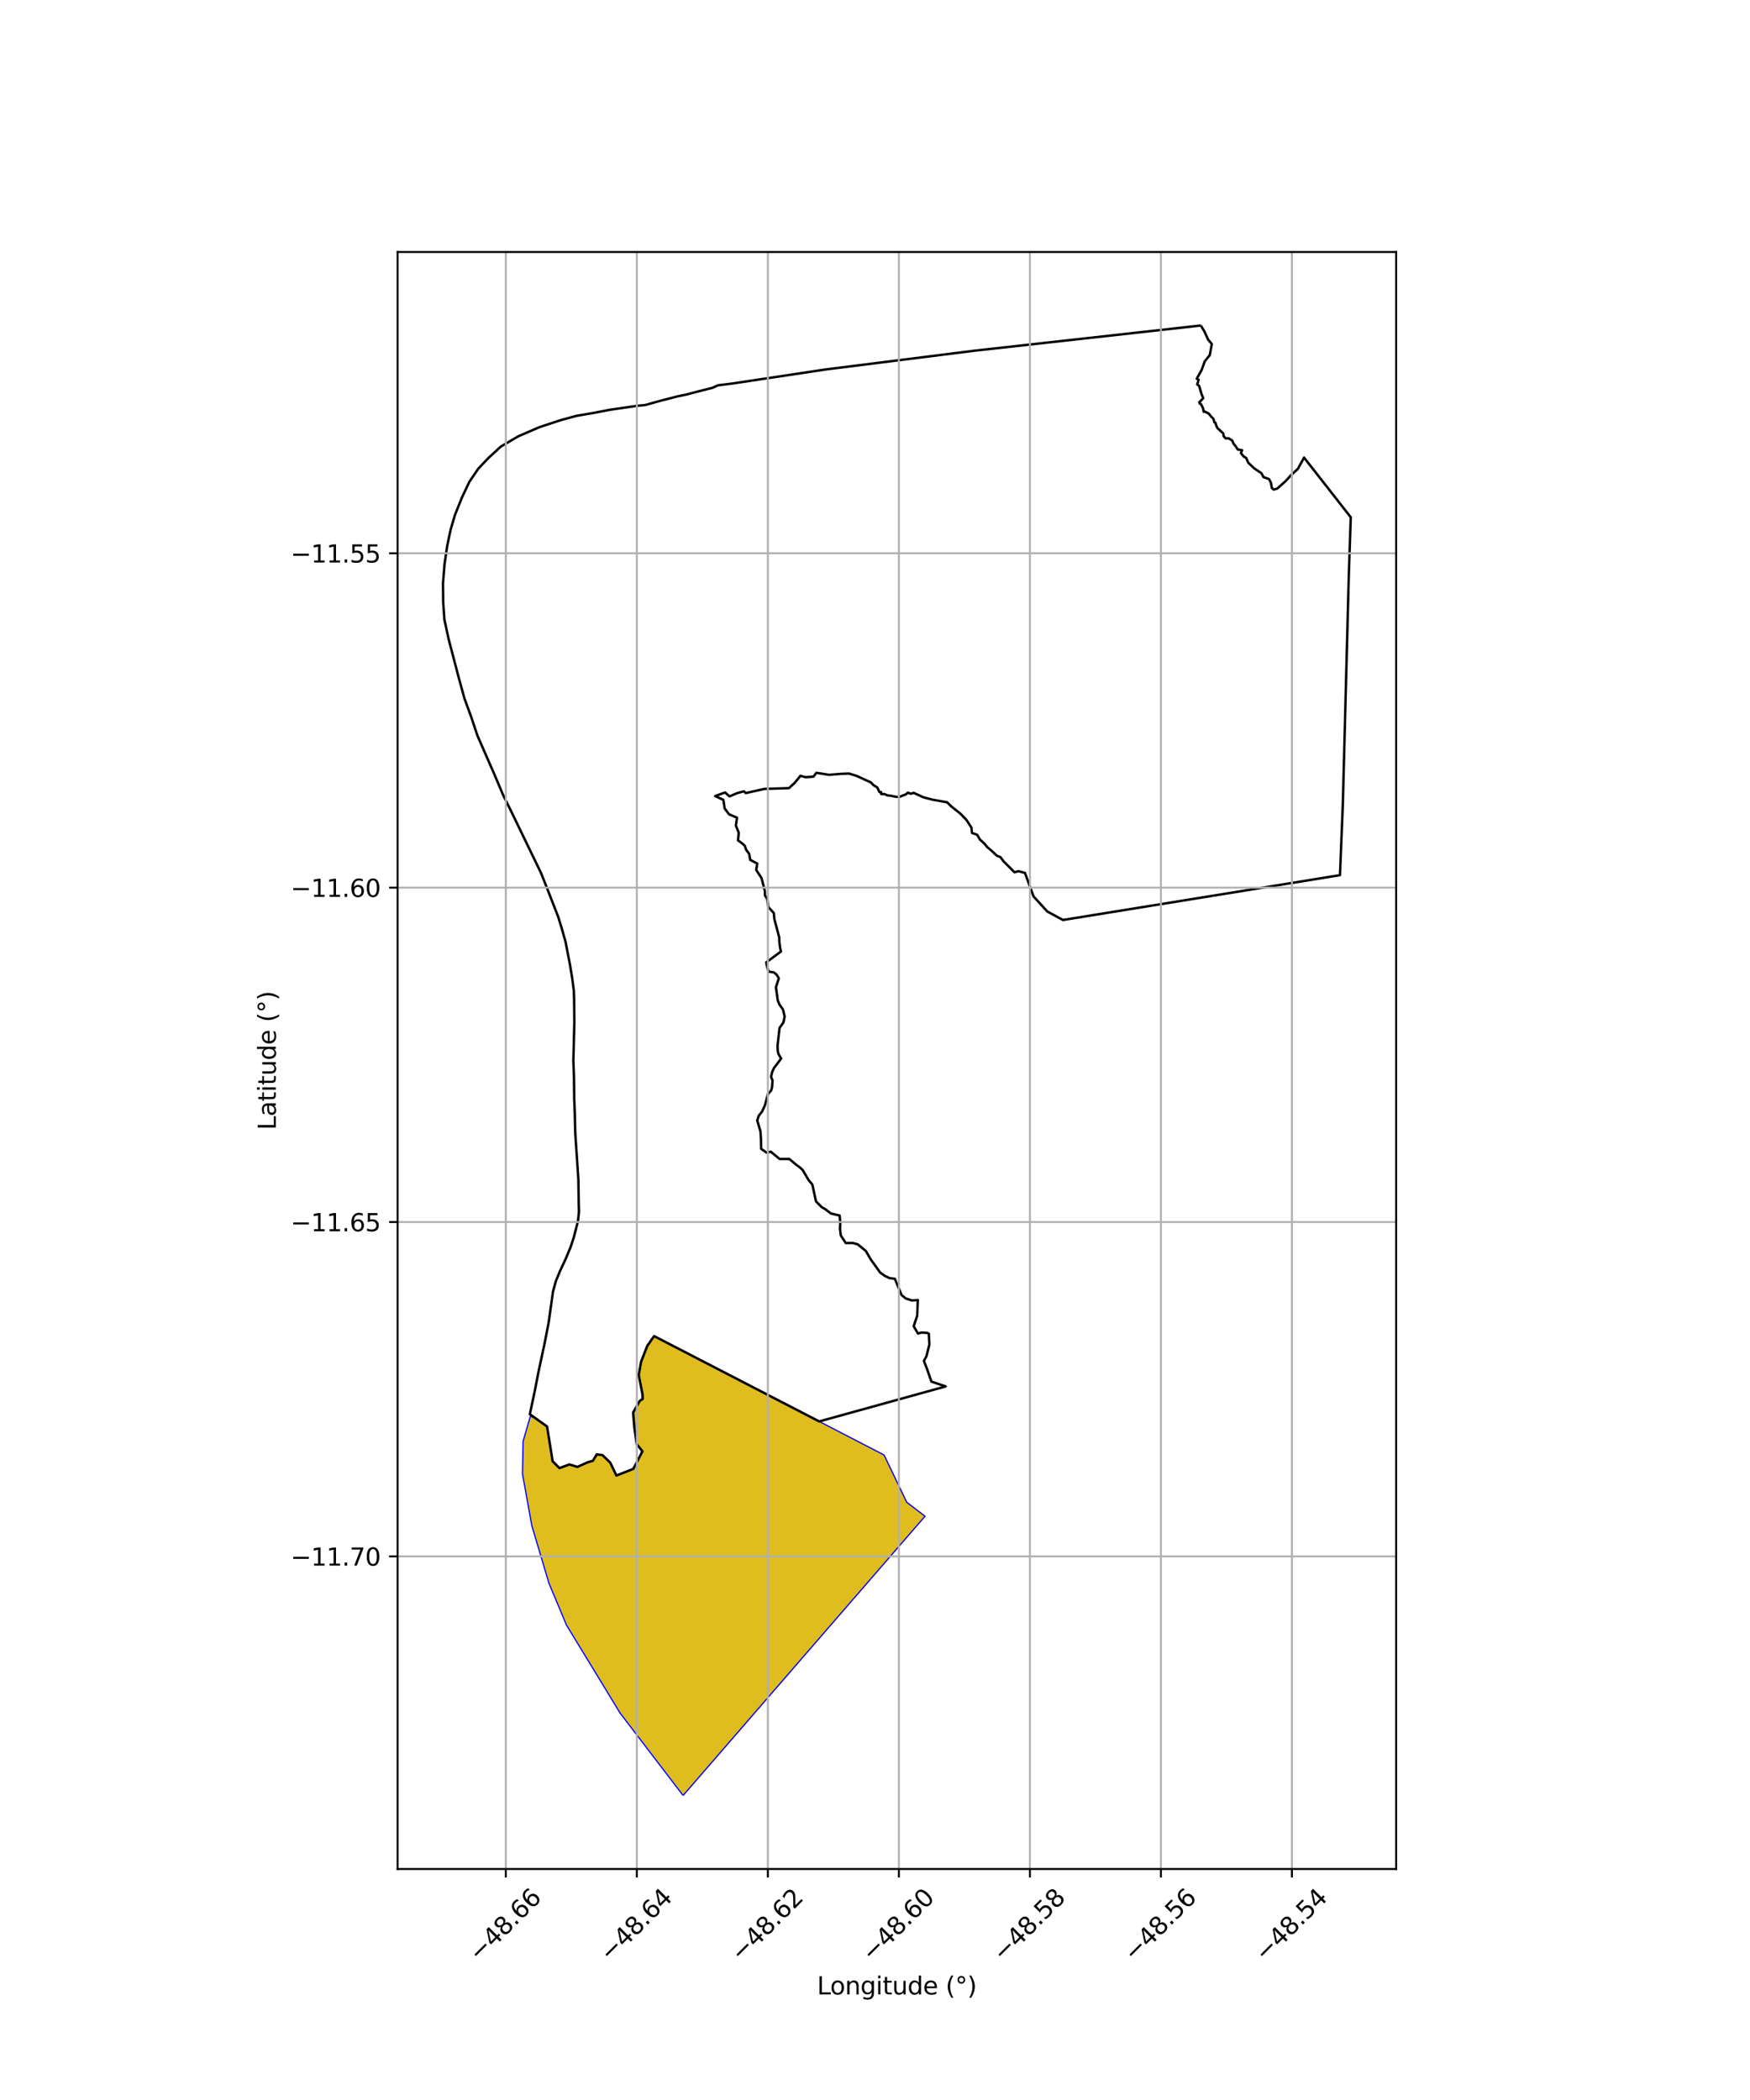 <?xml version="1.0" encoding="utf-8" standalone="no"?>
<!DOCTYPE svg PUBLIC "-//W3C//DTD SVG 1.1//EN"
  "http://www.w3.org/Graphics/SVG/1.1/DTD/svg11.dtd">
<svg xmlns:xlink="http://www.w3.org/1999/xlink" width="720pt" height="864pt" viewBox="0 0 720 864" xmlns="http://www.w3.org/2000/svg" version="1.1">
 <defs>
  <style type="text/css">*{stroke-linejoin: round; stroke-linecap: butt}</style>
 </defs>
 <g id="figure_1">
  <g id="patch_1">
   <path d="M 0 864 
L 720 864 
L 720 0 
L 0 0 
z
" style="fill: #ffffff"/>
  </g>
  <g id="axes_1">
   <g id="patch_2">
    <path d="M 163.585 768.96 
L 574.415 768.96 
L 574.415 103.68 
L 163.585 103.68 
z
" style="fill: #ffffff"/>
   </g>
   <g id="PatchCollection_1">
    <defs>
     <path id="m503be01ea6" d="M 281.041 -125.28 
L 255.121 -159.196 
L 233.053 -195.42 
L 225.847 -212.632 
L 218.791 -236.352 
L 214.954 -257.683 
L 215.228 -271.065 
L 218.212 -281.333 
L 219.793 -280.712 
L 224.962 -277.032 
L 227.264 -262.707 
L 230.167 -259.828 
L 234.251 -261.363 
L 237.544 -260.345 
L 241.931 -262.307 
L 244 -262.89 
L 245.589 -265.486 
L 247.799 -265.22 
L 250.938 -262.221 
L 253.556 -256.78 
L 260.637 -259.565 
L 264.461 -266.89 
L 262.073 -269.912 
L 261.147 -276.415 
L 260.603 -282.809 
L 263.267 -287.504 
L 264.518 -288.37 
L 264.475 -290.28 
L 262.902 -298.266 
L 263.868 -303.666 
L 266.412 -310.206 
L 269.119 -314.287 
L 278.151 -309.63 
L 337.056 -279.174 
L 363.729 -265.373 
L 373.067 -245.916 
L 380.587 -240.177 
L 281.041 -125.28 
" style="stroke: #0000ff; stroke-width: 0.5"/>
    </defs>
    <g clip-path="url(#pd14a12cd9e)">
     <use xlink:href="#m503be01ea6" x="0" y="864" style="fill: #e0bd1f; stroke: #0000ff; stroke-width: 0.5"/>
    </g>
   </g>
   <g id="PatchCollection_2">
    <path d="M 494.048 133.92 
L 495.504 136.328 
L 497.048 139.704 
L 498.568 141.545 
L 497.741 146.097 
L 495.661 148.667 
L 494.404 152.181 
L 492.377 155.801 
L 493.161 156.227 
L 492.561 158.181 
L 493.377 158.768 
L 494.339 162.132 
L 495.043 163.814 
L 493.428 165.511 
L 493.595 166.055 
L 494.112 166.242 
L 494.998 168.055 
L 495.22 169.4 
L 495.792 169.367 
L 497.345 170.186 
L 498.243 171.333 
L 499.242 172.334 
L 499.612 173.772 
L 500.077 173.931 
L 500.343 174.949 
L 500.896 176.126 
L 503.314 178.359 
L 503.424 179.446 
L 504.331 180.4 
L 505.455 180.306 
L 506.964 181.242 
L 507.555 182.61 
L 508.284 183.469 
L 509.221 184.901 
L 511.015 185.237 
L 510.553 186.444 
L 511.713 187.842 
L 512.715 188.414 
L 513.541 190.33 
L 515.966 192.65 
L 518.977 194.687 
L 519.846 196.294 
L 522.113 197.112 
L 522.864 198.522 
L 523.29 200.796 
L 524.042 201.455 
L 525.541 200.991 
L 529.026 197.856 
L 531.172 195.491 
L 533.986 192.892 
L 536.519 188.267 
L 555.741 212.82 
L 554.962 235.867 
L 554.054 270.469 
L 552.485 330.715 
L 551.302 360.065 
L 437.333 378.508 
L 430.863 375 
L 425.236 368.819 
L 421.689 359.143 
L 419.042 358.433 
L 417.404 358.876 
L 412.881 354.359 
L 411.631 352.673 
L 410.092 352.034 
L 407.938 349.991 
L 406.197 348.536 
L 404.998 347.061 
L 403.152 345.387 
L 402.024 343.431 
L 399.905 342.719 
L 399.68 340.523 
L 397.596 337.318 
L 395.108 334.731 
L 391.431 331.816 
L 389.663 330.081 
L 383.736 329.021 
L 379.991 328.057 
L 375.903 326.202 
L 374.751 326.562 
L 373.531 326.128 
L 372.684 326.841 
L 369.826 327.932 
L 368.403 327.783 
L 366.759 327.438 
L 365.159 327.251 
L 363.939 326.715 
L 362.582 326.704 
L 362.468 325.881 
L 361.833 325.891 
L 360.922 323.964 
L 359.345 323.022 
L 358.358 321.94 
L 352.393 319.202 
L 349.294 318.262 
L 346.114 318.379 
L 341.102 318.785 
L 335.894 317.95 
L 334.67 319.533 
L 331.458 319.764 
L 329.321 319.182 
L 326.986 322.068 
L 324.595 324.259 
L 314.504 324.581 
L 306.843 326.289 
L 306.07 325.562 
L 303.297 326.315 
L 300.144 327.66 
L 298.325 326.045 
L 294.244 327.517 
L 297.617 329.095 
L 298.151 332.628 
L 299.981 335.045 
L 303.235 336.413 
L 302.76 339.665 
L 303.945 342.605 
L 303.637 345.756 
L 305.387 347.026 
L 306.433 347.982 
L 306.971 349.595 
L 308.228 351.304 
L 308.657 353.755 
L 311.556 355.307 
L 311.128 357.915 
L 313.323 361.262 
L 314.698 366.658 
L 314.733 368.465 
L 315.65 369.815 
L 316.118 373.186 
L 318.371 375.655 
L 318.605 378.163 
L 320.594 385.669 
L 320.656 387.704 
L 321.014 390.265 
L 321.308 391.491 
L 315.237 395.949 
L 315.741 398.293 
L 316.248 399.753 
L 318.435 400.084 
L 319.548 401.034 
L 320.437 402.508 
L 319.244 406.167 
L 319.989 411.549 
L 320.669 413.288 
L 322.142 415.341 
L 322.826 418.203 
L 322.34 420.652 
L 320.728 422.899 
L 319.908 430.17 
L 319.971 432.201 
L 320.28 433.633 
L 321.384 435.519 
L 318.411 439.462 
L 317.689 441.064 
L 317.225 443.03 
L 317.843 444.523 
L 317.654 447.253 
L 317.271 448.668 
L 315.989 450.042 
L 314.686 454.827 
L 313.529 457.348 
L 312.168 459.056 
L 311.546 461.001 
L 312.873 465.442 
L 313.075 468.538 
L 313.149 472.659 
L 315.392 474.224 
L 317.102 473.825 
L 320.74 476.822 
L 324.756 476.846 
L 327.608 479.227 
L 329.259 480.453 
L 330.247 481.379 
L 332.659 485.495 
L 334.219 487.356 
L 335.716 494.253 
L 338.043 496.631 
L 339.66 497.568 
L 341.835 499.263 
L 345.448 500.101 
L 345.716 502.992 
L 345.601 505.611 
L 345.939 508.314 
L 347.967 511.419 
L 350.763 511.393 
L 352.854 511.925 
L 356.244 514.698 
L 358.231 518.133 
L 362.106 523.542 
L 363.96 524.889 
L 365.94 525.852 
L 368.159 526.128 
L 370.92 532.782 
L 372.64 534.22 
L 375.214 535.048 
L 377.616 534.865 
L 377.357 541.361 
L 375.907 545.639 
L 377.699 548.674 
L 379.095 548.251 
L 381.5 548.397 
L 382.143 548.714 
L 382.373 553.188 
L 381.158 558.002 
L 380.124 559.926 
L 381.368 563.133 
L 383.22 568.448 
L 389.098 570.406 
L 339.489 584.144 
L 337.056 584.826 
L 269.119 549.714 
L 266.302 553.737 
L 263.749 560.3 
L 262.776 565.735 
L 264.352 573.733 
L 264.393 575.565 
L 263.174 576.41 
L 260.476 581.163 
L 261.024 587.599 
L 261.955 594.14 
L 264.314 597.125 
L 260.549 604.337 
L 253.618 607.063 
L 251.04 601.705 
L 247.854 598.661 
L 245.526 598.381 
L 243.92 601.004 
L 241.889 601.575 
L 237.536 603.522 
L 234.247 602.506 
L 230.197 604.022 
L 227.38 601.233 
L 225.076 586.897 
L 217.988 581.855 
L 220.064 572.115 
L 221.54 564.439 
L 224.034 552.852 
L 225.715 544.227 
L 227.522 531.385 
L 228.706 527.061 
L 230.43 522.893 
L 232.841 517.717 
L 234.732 513.154 
L 236.112 508.979 
L 237.796 502.369 
L 238.204 498.542 
L 238.103 495.205 
L 237.952 485.199 
L 236.734 467.002 
L 236.654 465.566 
L 236.508 458.739 
L 236.244 451.876 
L 236.152 443.291 
L 235.897 436.431 
L 236.299 420.531 
L 236.205 410.96 
L 236.079 407.52 
L 235.452 402.716 
L 234.486 396.797 
L 232.692 387.56 
L 231.387 382.878 
L 229.663 377.219 
L 225.123 365.569 
L 222.566 359.108 
L 210.232 333.637 
L 207.032 327.187 
L 203.322 318.412 
L 196.44 302.684 
L 193.835 294.878 
L 191.079 287.338 
L 188.721 278.758 
L 184.585 262.979 
L 182.836 254.927 
L 182.342 247.777 
L 182.259 239.979 
L 182.897 232.115 
L 183.984 224.66 
L 185.4 217.884 
L 187.251 211.685 
L 190.05 204.709 
L 193.095 198.255 
L 196.763 192.838 
L 201.104 188.289 
L 206.032 183.747 
L 213.197 179.529 
L 221.852 175.777 
L 230.676 172.87 
L 237.058 171.118 
L 244.182 169.894 
L 250.988 168.583 
L 262.039 166.981 
L 265.514 166.635 
L 271.615 164.917 
L 278.656 163.103 
L 282.387 162.331 
L 287.048 161.097 
L 293.186 159.545 
L 295.296 158.548 
L 301.81 157.718 
L 339.657 152.009 
L 400.812 144.302 
L 494.048 133.92 
L 494.048 133.92 
" clip-path="url(#pd14a12cd9e)" style="fill: none; stroke: #000000"/>
   </g>
   <g id="matplotlib.axis_1">
    <g id="xtick_1">
     <g id="line2d_1">
      <path d="M 208.115 768.96 
L 208.115 103.68 
" clip-path="url(#pd14a12cd9e)" style="fill: none; stroke: #b0b0b0; stroke-width: 0.8; stroke-linecap: square"/>
     </g>
     <g id="line2d_2">
      <defs>
       <path id="m657bc97f7b" d="M 0 0 
L 0 3.5 
" style="stroke: #000000; stroke-width: 0.8"/>
      </defs>
      <g>
       <use xlink:href="#m657bc97f7b" x="208.115" y="768.96" style="stroke: #000000; stroke-width: 0.8"/>
      </g>
     </g>
     <g id="text_1">
      <!-- −48.66 -->
      <g transform="translate(196.982 807.501) rotate(-45) scale(0.1 -0.1)">
       <defs>
        <path id="DejaVuSans-2212" d="M 678 2272 
L 4684 2272 
L 4684 1741 
L 678 1741 
L 678 2272 
z
" transform="scale(0.016)"/>
        <path id="DejaVuSans-34" d="M 2419 4116 
L 825 1625 
L 2419 1625 
L 2419 4116 
z
M 2253 4666 
L 3047 4666 
L 3047 1625 
L 3713 1625 
L 3713 1100 
L 3047 1100 
L 3047 0 
L 2419 0 
L 2419 1100 
L 313 1100 
L 313 1709 
L 2253 4666 
z
" transform="scale(0.016)"/>
        <path id="DejaVuSans-38" d="M 2034 2216 
Q 1584 2216 1326 1975 
Q 1069 1734 1069 1313 
Q 1069 891 1326 650 
Q 1584 409 2034 409 
Q 2484 409 2743 651 
Q 3003 894 3003 1313 
Q 3003 1734 2745 1975 
Q 2488 2216 2034 2216 
z
M 1403 2484 
Q 997 2584 770 2862 
Q 544 3141 544 3541 
Q 544 4100 942 4425 
Q 1341 4750 2034 4750 
Q 2731 4750 3128 4425 
Q 3525 4100 3525 3541 
Q 3525 3141 3298 2862 
Q 3072 2584 2669 2484 
Q 3125 2378 3379 2068 
Q 3634 1759 3634 1313 
Q 3634 634 3220 271 
Q 2806 -91 2034 -91 
Q 1263 -91 848 271 
Q 434 634 434 1313 
Q 434 1759 690 2068 
Q 947 2378 1403 2484 
z
M 1172 3481 
Q 1172 3119 1398 2916 
Q 1625 2713 2034 2713 
Q 2441 2713 2670 2916 
Q 2900 3119 2900 3481 
Q 2900 3844 2670 4047 
Q 2441 4250 2034 4250 
Q 1625 4250 1398 4047 
Q 1172 3844 1172 3481 
z
" transform="scale(0.016)"/>
        <path id="DejaVuSans-2e" d="M 684 794 
L 1344 794 
L 1344 0 
L 684 0 
L 684 794 
z
" transform="scale(0.016)"/>
        <path id="DejaVuSans-36" d="M 2113 2584 
Q 1688 2584 1439 2293 
Q 1191 2003 1191 1497 
Q 1191 994 1439 701 
Q 1688 409 2113 409 
Q 2538 409 2786 701 
Q 3034 994 3034 1497 
Q 3034 2003 2786 2293 
Q 2538 2584 2113 2584 
z
M 3366 4563 
L 3366 3988 
Q 3128 4100 2886 4159 
Q 2644 4219 2406 4219 
Q 1781 4219 1451 3797 
Q 1122 3375 1075 2522 
Q 1259 2794 1537 2939 
Q 1816 3084 2150 3084 
Q 2853 3084 3261 2657 
Q 3669 2231 3669 1497 
Q 3669 778 3244 343 
Q 2819 -91 2113 -91 
Q 1303 -91 875 529 
Q 447 1150 447 2328 
Q 447 3434 972 4092 
Q 1497 4750 2381 4750 
Q 2619 4750 2861 4703 
Q 3103 4656 3366 4563 
z
" transform="scale(0.016)"/>
       </defs>
       <use xlink:href="#DejaVuSans-2212"/>
       <use xlink:href="#DejaVuSans-34" transform="translate(83.789 0)"/>
       <use xlink:href="#DejaVuSans-38" transform="translate(147.412 0)"/>
       <use xlink:href="#DejaVuSans-2e" transform="translate(211.035 0)"/>
       <use xlink:href="#DejaVuSans-36" transform="translate(242.822 0)"/>
       <use xlink:href="#DejaVuSans-36" transform="translate(306.445 0)"/>
      </g>
     </g>
    </g>
    <g id="xtick_2">
     <g id="line2d_3">
      <path d="M 262.018 768.96 
L 262.018 103.68 
" clip-path="url(#pd14a12cd9e)" style="fill: none; stroke: #b0b0b0; stroke-width: 0.8; stroke-linecap: square"/>
     </g>
     <g id="line2d_4">
      <g>
       <use xlink:href="#m657bc97f7b" x="262.018" y="768.96" style="stroke: #000000; stroke-width: 0.8"/>
      </g>
     </g>
     <g id="text_2">
      <!-- −48.64 -->
      <g transform="translate(250.885 807.501) rotate(-45) scale(0.1 -0.1)">
       <use xlink:href="#DejaVuSans-2212"/>
       <use xlink:href="#DejaVuSans-34" transform="translate(83.789 0)"/>
       <use xlink:href="#DejaVuSans-38" transform="translate(147.412 0)"/>
       <use xlink:href="#DejaVuSans-2e" transform="translate(211.035 0)"/>
       <use xlink:href="#DejaVuSans-36" transform="translate(242.822 0)"/>
       <use xlink:href="#DejaVuSans-34" transform="translate(306.445 0)"/>
      </g>
     </g>
    </g>
    <g id="xtick_3">
     <g id="line2d_5">
      <path d="M 315.921 768.96 
L 315.921 103.68 
" clip-path="url(#pd14a12cd9e)" style="fill: none; stroke: #b0b0b0; stroke-width: 0.8; stroke-linecap: square"/>
     </g>
     <g id="line2d_6">
      <g>
       <use xlink:href="#m657bc97f7b" x="315.921" y="768.96" style="stroke: #000000; stroke-width: 0.8"/>
      </g>
     </g>
     <g id="text_3">
      <!-- −48.62 -->
      <g transform="translate(304.788 807.501) rotate(-45) scale(0.1 -0.1)">
       <defs>
        <path id="DejaVuSans-32" d="M 1228 531 
L 3431 531 
L 3431 0 
L 469 0 
L 469 531 
Q 828 903 1448 1529 
Q 2069 2156 2228 2338 
Q 2531 2678 2651 2914 
Q 2772 3150 2772 3378 
Q 2772 3750 2511 3984 
Q 2250 4219 1831 4219 
Q 1534 4219 1204 4116 
Q 875 4013 500 3803 
L 500 4441 
Q 881 4594 1212 4672 
Q 1544 4750 1819 4750 
Q 2544 4750 2975 4387 
Q 3406 4025 3406 3419 
Q 3406 3131 3298 2873 
Q 3191 2616 2906 2266 
Q 2828 2175 2409 1742 
Q 1991 1309 1228 531 
z
" transform="scale(0.016)"/>
       </defs>
       <use xlink:href="#DejaVuSans-2212"/>
       <use xlink:href="#DejaVuSans-34" transform="translate(83.789 0)"/>
       <use xlink:href="#DejaVuSans-38" transform="translate(147.412 0)"/>
       <use xlink:href="#DejaVuSans-2e" transform="translate(211.035 0)"/>
       <use xlink:href="#DejaVuSans-36" transform="translate(242.822 0)"/>
       <use xlink:href="#DejaVuSans-32" transform="translate(306.445 0)"/>
      </g>
     </g>
    </g>
    <g id="xtick_4">
     <g id="line2d_7">
      <path d="M 369.823 768.96 
L 369.823 103.68 
" clip-path="url(#pd14a12cd9e)" style="fill: none; stroke: #b0b0b0; stroke-width: 0.8; stroke-linecap: square"/>
     </g>
     <g id="line2d_8">
      <g>
       <use xlink:href="#m657bc97f7b" x="369.823" y="768.96" style="stroke: #000000; stroke-width: 0.8"/>
      </g>
     </g>
     <g id="text_4">
      <!-- −48.60 -->
      <g transform="translate(358.69 807.501) rotate(-45) scale(0.1 -0.1)">
       <defs>
        <path id="DejaVuSans-30" d="M 2034 4250 
Q 1547 4250 1301 3770 
Q 1056 3291 1056 2328 
Q 1056 1369 1301 889 
Q 1547 409 2034 409 
Q 2525 409 2770 889 
Q 3016 1369 3016 2328 
Q 3016 3291 2770 3770 
Q 2525 4250 2034 4250 
z
M 2034 4750 
Q 2819 4750 3233 4129 
Q 3647 3509 3647 2328 
Q 3647 1150 3233 529 
Q 2819 -91 2034 -91 
Q 1250 -91 836 529 
Q 422 1150 422 2328 
Q 422 3509 836 4129 
Q 1250 4750 2034 4750 
z
" transform="scale(0.016)"/>
       </defs>
       <use xlink:href="#DejaVuSans-2212"/>
       <use xlink:href="#DejaVuSans-34" transform="translate(83.789 0)"/>
       <use xlink:href="#DejaVuSans-38" transform="translate(147.412 0)"/>
       <use xlink:href="#DejaVuSans-2e" transform="translate(211.035 0)"/>
       <use xlink:href="#DejaVuSans-36" transform="translate(242.822 0)"/>
       <use xlink:href="#DejaVuSans-30" transform="translate(306.445 0)"/>
      </g>
     </g>
    </g>
    <g id="xtick_5">
     <g id="line2d_9">
      <path d="M 423.726 768.96 
L 423.726 103.68 
" clip-path="url(#pd14a12cd9e)" style="fill: none; stroke: #b0b0b0; stroke-width: 0.8; stroke-linecap: square"/>
     </g>
     <g id="line2d_10">
      <g>
       <use xlink:href="#m657bc97f7b" x="423.726" y="768.96" style="stroke: #000000; stroke-width: 0.8"/>
      </g>
     </g>
     <g id="text_5">
      <!-- −48.58 -->
      <g transform="translate(412.593 807.501) rotate(-45) scale(0.1 -0.1)">
       <defs>
        <path id="DejaVuSans-35" d="M 691 4666 
L 3169 4666 
L 3169 4134 
L 1269 4134 
L 1269 2991 
Q 1406 3038 1543 3061 
Q 1681 3084 1819 3084 
Q 2600 3084 3056 2656 
Q 3513 2228 3513 1497 
Q 3513 744 3044 326 
Q 2575 -91 1722 -91 
Q 1428 -91 1123 -41 
Q 819 9 494 109 
L 494 744 
Q 775 591 1075 516 
Q 1375 441 1709 441 
Q 2250 441 2565 725 
Q 2881 1009 2881 1497 
Q 2881 1984 2565 2268 
Q 2250 2553 1709 2553 
Q 1456 2553 1204 2497 
Q 953 2441 691 2322 
L 691 4666 
z
" transform="scale(0.016)"/>
       </defs>
       <use xlink:href="#DejaVuSans-2212"/>
       <use xlink:href="#DejaVuSans-34" transform="translate(83.789 0)"/>
       <use xlink:href="#DejaVuSans-38" transform="translate(147.412 0)"/>
       <use xlink:href="#DejaVuSans-2e" transform="translate(211.035 0)"/>
       <use xlink:href="#DejaVuSans-35" transform="translate(242.822 0)"/>
       <use xlink:href="#DejaVuSans-38" transform="translate(306.445 0)"/>
      </g>
     </g>
    </g>
    <g id="xtick_6">
     <g id="line2d_11">
      <path d="M 477.629 768.96 
L 477.629 103.68 
" clip-path="url(#pd14a12cd9e)" style="fill: none; stroke: #b0b0b0; stroke-width: 0.8; stroke-linecap: square"/>
     </g>
     <g id="line2d_12">
      <g>
       <use xlink:href="#m657bc97f7b" x="477.629" y="768.96" style="stroke: #000000; stroke-width: 0.8"/>
      </g>
     </g>
     <g id="text_6">
      <!-- −48.56 -->
      <g transform="translate(466.496 807.501) rotate(-45) scale(0.1 -0.1)">
       <use xlink:href="#DejaVuSans-2212"/>
       <use xlink:href="#DejaVuSans-34" transform="translate(83.789 0)"/>
       <use xlink:href="#DejaVuSans-38" transform="translate(147.412 0)"/>
       <use xlink:href="#DejaVuSans-2e" transform="translate(211.035 0)"/>
       <use xlink:href="#DejaVuSans-35" transform="translate(242.822 0)"/>
       <use xlink:href="#DejaVuSans-36" transform="translate(306.445 0)"/>
      </g>
     </g>
    </g>
    <g id="xtick_7">
     <g id="line2d_13">
      <path d="M 531.531 768.96 
L 531.531 103.68 
" clip-path="url(#pd14a12cd9e)" style="fill: none; stroke: #b0b0b0; stroke-width: 0.8; stroke-linecap: square"/>
     </g>
     <g id="line2d_14">
      <g>
       <use xlink:href="#m657bc97f7b" x="531.531" y="768.96" style="stroke: #000000; stroke-width: 0.8"/>
      </g>
     </g>
     <g id="text_7">
      <!-- −48.54 -->
      <g transform="translate(520.398 807.501) rotate(-45) scale(0.1 -0.1)">
       <use xlink:href="#DejaVuSans-2212"/>
       <use xlink:href="#DejaVuSans-34" transform="translate(83.789 0)"/>
       <use xlink:href="#DejaVuSans-38" transform="translate(147.412 0)"/>
       <use xlink:href="#DejaVuSans-2e" transform="translate(211.035 0)"/>
       <use xlink:href="#DejaVuSans-35" transform="translate(242.822 0)"/>
       <use xlink:href="#DejaVuSans-34" transform="translate(306.445 0)"/>
      </g>
     </g>
    </g>
    <g id="text_8">
     <!-- Longitude (°) -->
     <g transform="translate(336.14 820.57) scale(0.1 -0.1)">
      <defs>
       <path id="DejaVuSans-4c" d="M 628 4666 
L 1259 4666 
L 1259 531 
L 3531 531 
L 3531 0 
L 628 0 
L 628 4666 
z
" transform="scale(0.016)"/>
       <path id="DejaVuSans-6f" d="M 1959 3097 
Q 1497 3097 1228 2736 
Q 959 2375 959 1747 
Q 959 1119 1226 758 
Q 1494 397 1959 397 
Q 2419 397 2687 759 
Q 2956 1122 2956 1747 
Q 2956 2369 2687 2733 
Q 2419 3097 1959 3097 
z
M 1959 3584 
Q 2709 3584 3137 3096 
Q 3566 2609 3566 1747 
Q 3566 888 3137 398 
Q 2709 -91 1959 -91 
Q 1206 -91 779 398 
Q 353 888 353 1747 
Q 353 2609 779 3096 
Q 1206 3584 1959 3584 
z
" transform="scale(0.016)"/>
       <path id="DejaVuSans-6e" d="M 3513 2113 
L 3513 0 
L 2938 0 
L 2938 2094 
Q 2938 2591 2744 2837 
Q 2550 3084 2163 3084 
Q 1697 3084 1428 2787 
Q 1159 2491 1159 1978 
L 1159 0 
L 581 0 
L 581 3500 
L 1159 3500 
L 1159 2956 
Q 1366 3272 1645 3428 
Q 1925 3584 2291 3584 
Q 2894 3584 3203 3211 
Q 3513 2838 3513 2113 
z
" transform="scale(0.016)"/>
       <path id="DejaVuSans-67" d="M 2906 1791 
Q 2906 2416 2648 2759 
Q 2391 3103 1925 3103 
Q 1463 3103 1205 2759 
Q 947 2416 947 1791 
Q 947 1169 1205 825 
Q 1463 481 1925 481 
Q 2391 481 2648 825 
Q 2906 1169 2906 1791 
z
M 3481 434 
Q 3481 -459 3084 -895 
Q 2688 -1331 1869 -1331 
Q 1566 -1331 1297 -1286 
Q 1028 -1241 775 -1147 
L 775 -588 
Q 1028 -725 1275 -790 
Q 1522 -856 1778 -856 
Q 2344 -856 2625 -561 
Q 2906 -266 2906 331 
L 2906 616 
Q 2728 306 2450 153 
Q 2172 0 1784 0 
Q 1141 0 747 490 
Q 353 981 353 1791 
Q 353 2603 747 3093 
Q 1141 3584 1784 3584 
Q 2172 3584 2450 3431 
Q 2728 3278 2906 2969 
L 2906 3500 
L 3481 3500 
L 3481 434 
z
" transform="scale(0.016)"/>
       <path id="DejaVuSans-69" d="M 603 3500 
L 1178 3500 
L 1178 0 
L 603 0 
L 603 3500 
z
M 603 4863 
L 1178 4863 
L 1178 4134 
L 603 4134 
L 603 4863 
z
" transform="scale(0.016)"/>
       <path id="DejaVuSans-74" d="M 1172 4494 
L 1172 3500 
L 2356 3500 
L 2356 3053 
L 1172 3053 
L 1172 1153 
Q 1172 725 1289 603 
Q 1406 481 1766 481 
L 2356 481 
L 2356 0 
L 1766 0 
Q 1100 0 847 248 
Q 594 497 594 1153 
L 594 3053 
L 172 3053 
L 172 3500 
L 594 3500 
L 594 4494 
L 1172 4494 
z
" transform="scale(0.016)"/>
       <path id="DejaVuSans-75" d="M 544 1381 
L 544 3500 
L 1119 3500 
L 1119 1403 
Q 1119 906 1312 657 
Q 1506 409 1894 409 
Q 2359 409 2629 706 
Q 2900 1003 2900 1516 
L 2900 3500 
L 3475 3500 
L 3475 0 
L 2900 0 
L 2900 538 
Q 2691 219 2414 64 
Q 2138 -91 1772 -91 
Q 1169 -91 856 284 
Q 544 659 544 1381 
z
M 1991 3584 
L 1991 3584 
z
" transform="scale(0.016)"/>
       <path id="DejaVuSans-64" d="M 2906 2969 
L 2906 4863 
L 3481 4863 
L 3481 0 
L 2906 0 
L 2906 525 
Q 2725 213 2448 61 
Q 2172 -91 1784 -91 
Q 1150 -91 751 415 
Q 353 922 353 1747 
Q 353 2572 751 3078 
Q 1150 3584 1784 3584 
Q 2172 3584 2448 3432 
Q 2725 3281 2906 2969 
z
M 947 1747 
Q 947 1113 1208 752 
Q 1469 391 1925 391 
Q 2381 391 2643 752 
Q 2906 1113 2906 1747 
Q 2906 2381 2643 2742 
Q 2381 3103 1925 3103 
Q 1469 3103 1208 2742 
Q 947 2381 947 1747 
z
" transform="scale(0.016)"/>
       <path id="DejaVuSans-65" d="M 3597 1894 
L 3597 1613 
L 953 1613 
Q 991 1019 1311 708 
Q 1631 397 2203 397 
Q 2534 397 2845 478 
Q 3156 559 3463 722 
L 3463 178 
Q 3153 47 2828 -22 
Q 2503 -91 2169 -91 
Q 1331 -91 842 396 
Q 353 884 353 1716 
Q 353 2575 817 3079 
Q 1281 3584 2069 3584 
Q 2775 3584 3186 3129 
Q 3597 2675 3597 1894 
z
M 3022 2063 
Q 3016 2534 2758 2815 
Q 2500 3097 2075 3097 
Q 1594 3097 1305 2825 
Q 1016 2553 972 2059 
L 3022 2063 
z
" transform="scale(0.016)"/>
       <path id="DejaVuSans-20" transform="scale(0.016)"/>
       <path id="DejaVuSans-28" d="M 1984 4856 
Q 1566 4138 1362 3434 
Q 1159 2731 1159 2009 
Q 1159 1288 1364 580 
Q 1569 -128 1984 -844 
L 1484 -844 
Q 1016 -109 783 600 
Q 550 1309 550 2009 
Q 550 2706 781 3412 
Q 1013 4119 1484 4856 
L 1984 4856 
z
" transform="scale(0.016)"/>
       <path id="DejaVuSans-b0" d="M 1600 4347 
Q 1350 4347 1178 4173 
Q 1006 4000 1006 3750 
Q 1006 3503 1178 3333 
Q 1350 3163 1600 3163 
Q 1850 3163 2022 3333 
Q 2194 3503 2194 3750 
Q 2194 3997 2020 4172 
Q 1847 4347 1600 4347 
z
M 1600 4750 
Q 1800 4750 1984 4673 
Q 2169 4597 2303 4453 
Q 2447 4313 2519 4134 
Q 2591 3956 2591 3750 
Q 2591 3338 2302 3052 
Q 2013 2766 1594 2766 
Q 1172 2766 890 3047 
Q 609 3328 609 3750 
Q 609 4169 896 4459 
Q 1184 4750 1600 4750 
z
" transform="scale(0.016)"/>
       <path id="DejaVuSans-29" d="M 513 4856 
L 1013 4856 
Q 1481 4119 1714 3412 
Q 1947 2706 1947 2009 
Q 1947 1309 1714 600 
Q 1481 -109 1013 -844 
L 513 -844 
Q 928 -128 1133 580 
Q 1338 1288 1338 2009 
Q 1338 2731 1133 3434 
Q 928 4138 513 4856 
z
" transform="scale(0.016)"/>
      </defs>
      <use xlink:href="#DejaVuSans-4c"/>
      <use xlink:href="#DejaVuSans-6f" transform="translate(53.963 0)"/>
      <use xlink:href="#DejaVuSans-6e" transform="translate(115.145 0)"/>
      <use xlink:href="#DejaVuSans-67" transform="translate(178.523 0)"/>
      <use xlink:href="#DejaVuSans-69" transform="translate(242 0)"/>
      <use xlink:href="#DejaVuSans-74" transform="translate(269.783 0)"/>
      <use xlink:href="#DejaVuSans-75" transform="translate(308.992 0)"/>
      <use xlink:href="#DejaVuSans-64" transform="translate(372.371 0)"/>
      <use xlink:href="#DejaVuSans-65" transform="translate(435.848 0)"/>
      <use xlink:href="#DejaVuSans-20" transform="translate(497.371 0)"/>
      <use xlink:href="#DejaVuSans-28" transform="translate(529.158 0)"/>
      <use xlink:href="#DejaVuSans-b0" transform="translate(568.172 0)"/>
      <use xlink:href="#DejaVuSans-29" transform="translate(618.172 0)"/>
     </g>
    </g>
   </g>
   <g id="matplotlib.axis_2">
    <g id="ytick_1">
     <g id="line2d_15">
      <path d="M 163.585 640.345 
L 574.415 640.345 
" clip-path="url(#pd14a12cd9e)" style="fill: none; stroke: #b0b0b0; stroke-width: 0.8; stroke-linecap: square"/>
     </g>
     <g id="line2d_16">
      <defs>
       <path id="m792e752bc5" d="M 0 0 
L -3.5 0 
" style="stroke: #000000; stroke-width: 0.8"/>
      </defs>
      <g>
       <use xlink:href="#m792e752bc5" x="163.585" y="640.345" style="stroke: #000000; stroke-width: 0.8"/>
      </g>
     </g>
     <g id="text_9">
      <!-- −11.70 -->
      <g transform="translate(119.578 644.145) scale(0.1 -0.1)">
       <defs>
        <path id="DejaVuSans-31" d="M 794 531 
L 1825 531 
L 1825 4091 
L 703 3866 
L 703 4441 
L 1819 4666 
L 2450 4666 
L 2450 531 
L 3481 531 
L 3481 0 
L 794 0 
L 794 531 
z
" transform="scale(0.016)"/>
        <path id="DejaVuSans-37" d="M 525 4666 
L 3525 4666 
L 3525 4397 
L 1831 0 
L 1172 0 
L 2766 4134 
L 525 4134 
L 525 4666 
z
" transform="scale(0.016)"/>
       </defs>
       <use xlink:href="#DejaVuSans-2212"/>
       <use xlink:href="#DejaVuSans-31" transform="translate(83.789 0)"/>
       <use xlink:href="#DejaVuSans-31" transform="translate(147.412 0)"/>
       <use xlink:href="#DejaVuSans-2e" transform="translate(211.035 0)"/>
       <use xlink:href="#DejaVuSans-37" transform="translate(242.822 0)"/>
       <use xlink:href="#DejaVuSans-30" transform="translate(306.445 0)"/>
      </g>
     </g>
    </g>
    <g id="ytick_2">
     <g id="line2d_17">
      <path d="M 163.585 502.778 
L 574.415 502.778 
" clip-path="url(#pd14a12cd9e)" style="fill: none; stroke: #b0b0b0; stroke-width: 0.8; stroke-linecap: square"/>
     </g>
     <g id="line2d_18">
      <g>
       <use xlink:href="#m792e752bc5" x="163.585" y="502.778" style="stroke: #000000; stroke-width: 0.8"/>
      </g>
     </g>
     <g id="text_10">
      <!-- −11.65 -->
      <g transform="translate(119.578 506.577) scale(0.1 -0.1)">
       <use xlink:href="#DejaVuSans-2212"/>
       <use xlink:href="#DejaVuSans-31" transform="translate(83.789 0)"/>
       <use xlink:href="#DejaVuSans-31" transform="translate(147.412 0)"/>
       <use xlink:href="#DejaVuSans-2e" transform="translate(211.035 0)"/>
       <use xlink:href="#DejaVuSans-36" transform="translate(242.822 0)"/>
       <use xlink:href="#DejaVuSans-35" transform="translate(306.445 0)"/>
      </g>
     </g>
    </g>
    <g id="ytick_3">
     <g id="line2d_19">
      <path d="M 163.585 365.21 
L 574.415 365.21 
" clip-path="url(#pd14a12cd9e)" style="fill: none; stroke: #b0b0b0; stroke-width: 0.8; stroke-linecap: square"/>
     </g>
     <g id="line2d_20">
      <g>
       <use xlink:href="#m792e752bc5" x="163.585" y="365.21" style="stroke: #000000; stroke-width: 0.8"/>
      </g>
     </g>
     <g id="text_11">
      <!-- −11.60 -->
      <g transform="translate(119.578 369.01) scale(0.1 -0.1)">
       <use xlink:href="#DejaVuSans-2212"/>
       <use xlink:href="#DejaVuSans-31" transform="translate(83.789 0)"/>
       <use xlink:href="#DejaVuSans-31" transform="translate(147.412 0)"/>
       <use xlink:href="#DejaVuSans-2e" transform="translate(211.035 0)"/>
       <use xlink:href="#DejaVuSans-36" transform="translate(242.822 0)"/>
       <use xlink:href="#DejaVuSans-30" transform="translate(306.445 0)"/>
      </g>
     </g>
    </g>
    <g id="ytick_4">
     <g id="line2d_21">
      <path d="M 163.585 227.643 
L 574.415 227.643 
" clip-path="url(#pd14a12cd9e)" style="fill: none; stroke: #b0b0b0; stroke-width: 0.8; stroke-linecap: square"/>
     </g>
     <g id="line2d_22">
      <g>
       <use xlink:href="#m792e752bc5" x="163.585" y="227.643" style="stroke: #000000; stroke-width: 0.8"/>
      </g>
     </g>
     <g id="text_12">
      <!-- −11.55 -->
      <g transform="translate(119.578 231.442) scale(0.1 -0.1)">
       <use xlink:href="#DejaVuSans-2212"/>
       <use xlink:href="#DejaVuSans-31" transform="translate(83.789 0)"/>
       <use xlink:href="#DejaVuSans-31" transform="translate(147.412 0)"/>
       <use xlink:href="#DejaVuSans-2e" transform="translate(211.035 0)"/>
       <use xlink:href="#DejaVuSans-35" transform="translate(242.822 0)"/>
       <use xlink:href="#DejaVuSans-35" transform="translate(306.445 0)"/>
      </g>
     </g>
    </g>
    <g id="text_13">
     <!-- Latitude (°) -->
     <g transform="translate(113.498 464.89) rotate(-90) scale(0.1 -0.1)">
      <defs>
       <path id="DejaVuSans-61" d="M 2194 1759 
Q 1497 1759 1228 1600 
Q 959 1441 959 1056 
Q 959 750 1161 570 
Q 1363 391 1709 391 
Q 2188 391 2477 730 
Q 2766 1069 2766 1631 
L 2766 1759 
L 2194 1759 
z
M 3341 1997 
L 3341 0 
L 2766 0 
L 2766 531 
Q 2569 213 2275 61 
Q 1981 -91 1556 -91 
Q 1019 -91 701 211 
Q 384 513 384 1019 
Q 384 1609 779 1909 
Q 1175 2209 1959 2209 
L 2766 2209 
L 2766 2266 
Q 2766 2663 2505 2880 
Q 2244 3097 1772 3097 
Q 1472 3097 1187 3025 
Q 903 2953 641 2809 
L 641 3341 
Q 956 3463 1253 3523 
Q 1550 3584 1831 3584 
Q 2591 3584 2966 3190 
Q 3341 2797 3341 1997 
z
" transform="scale(0.016)"/>
      </defs>
      <use xlink:href="#DejaVuSans-4c"/>
      <use xlink:href="#DejaVuSans-61" transform="translate(55.713 0)"/>
      <use xlink:href="#DejaVuSans-74" transform="translate(116.992 0)"/>
      <use xlink:href="#DejaVuSans-69" transform="translate(156.201 0)"/>
      <use xlink:href="#DejaVuSans-74" transform="translate(183.984 0)"/>
      <use xlink:href="#DejaVuSans-75" transform="translate(223.193 0)"/>
      <use xlink:href="#DejaVuSans-64" transform="translate(286.572 0)"/>
      <use xlink:href="#DejaVuSans-65" transform="translate(350.049 0)"/>
      <use xlink:href="#DejaVuSans-20" transform="translate(411.572 0)"/>
      <use xlink:href="#DejaVuSans-28" transform="translate(443.359 0)"/>
      <use xlink:href="#DejaVuSans-b0" transform="translate(482.373 0)"/>
      <use xlink:href="#DejaVuSans-29" transform="translate(532.373 0)"/>
     </g>
    </g>
   </g>
   <g id="patch_3">
    <path d="M 163.585 768.96 
L 163.585 103.68 
" style="fill: none; stroke: #000000; stroke-width: 0.8; stroke-linejoin: miter; stroke-linecap: square"/>
   </g>
   <g id="patch_4">
    <path d="M 574.415 768.96 
L 574.415 103.68 
" style="fill: none; stroke: #000000; stroke-width: 0.8; stroke-linejoin: miter; stroke-linecap: square"/>
   </g>
   <g id="patch_5">
    <path d="M 163.585 768.96 
L 574.415 768.96 
" style="fill: none; stroke: #000000; stroke-width: 0.8; stroke-linejoin: miter; stroke-linecap: square"/>
   </g>
   <g id="patch_6">
    <path d="M 163.585 103.68 
L 574.415 103.68 
" style="fill: none; stroke: #000000; stroke-width: 0.8; stroke-linejoin: miter; stroke-linecap: square"/>
   </g>
  </g>
 </g>
 <defs>
  <clipPath id="pd14a12cd9e">
   <rect x="163.585" y="103.68" width="410.829" height="665.28"/>
  </clipPath>
 </defs>
</svg>
